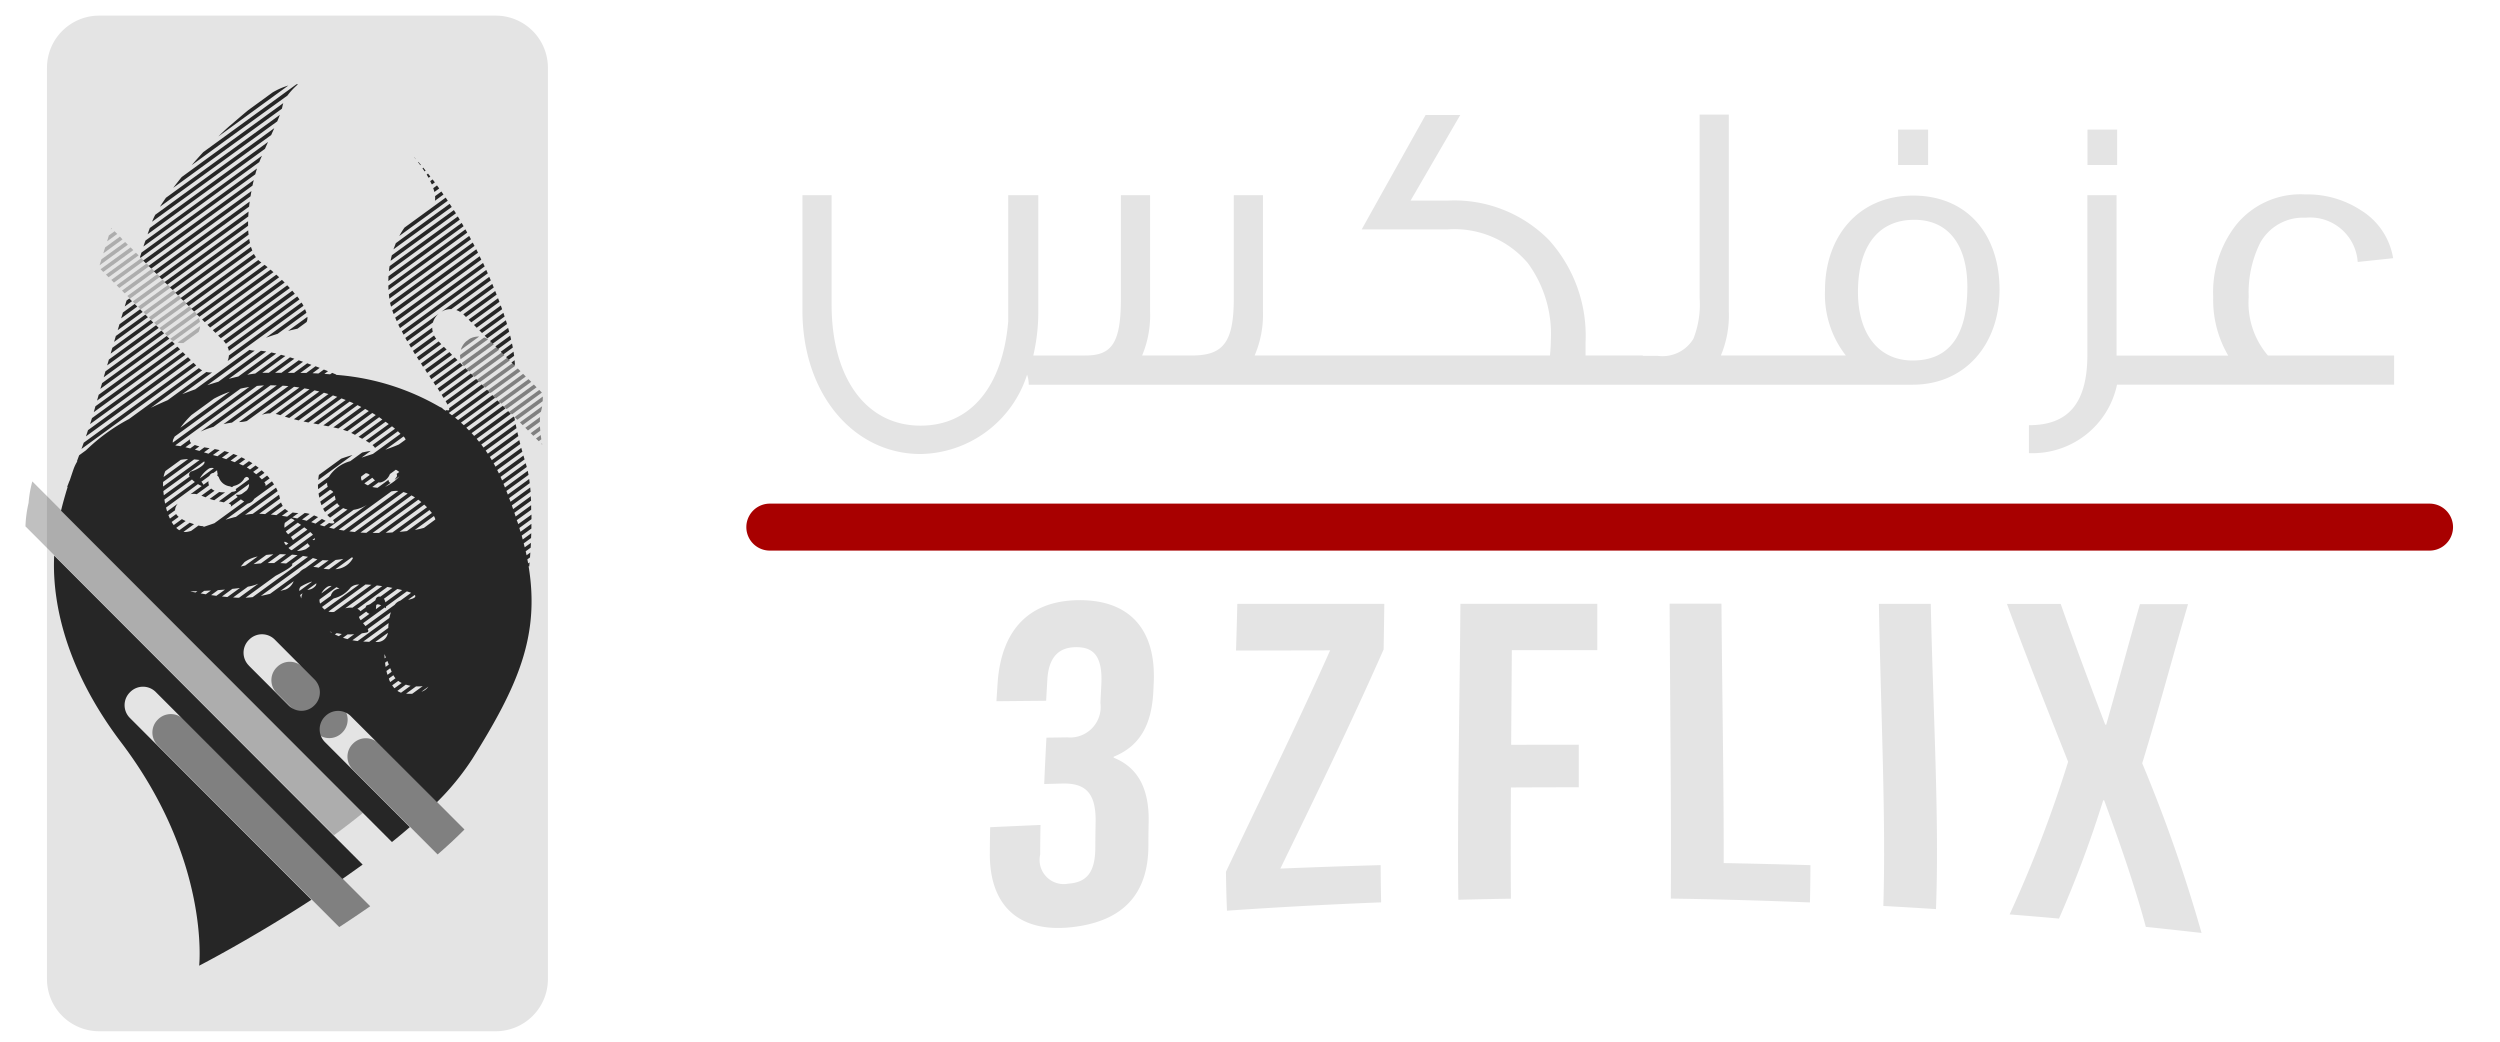 <svg xmlns="http://www.w3.org/2000/svg" width="120" height="50" viewBox="0 0 120 50">
  <defs>
    <style>
      .cls-1 {
        fill: #e4e4e4;
      }

      .cls-1, .cls-2, .cls-3, .cls-4, .cls-5 {
        fill-rule: evenodd;
      }

      .cls-2 {
        fill: #a80000;
      }

      .cls-3, .cls-4, .cls-5 {
        fill: #262626;
      }

      .cls-3 {
        opacity: 0.29;
      }

      .cls-4 {
        opacity: 0.52;
      }
    </style>
  </defs>
  <path id="عزفلكس_copy" data-name="عزفلكس copy" class="cls-1" d="M91.808,18.466H49.38a1.5,1.5,0,0,0-.08-0.481,5.463,5.463,0,0,1-5.111,3.808c-3.187,0-5.672-2.846-5.672-6.894V9.368h1.4v5.251c0,3.507,1.643,5.812,4.269,5.812,2.425,0,3.948-1.9,4.209-5.01V9.368h1.443V14.9a9.181,9.181,0,0,1-.24,2.164h2.505c1.283,0,1.7-.621,1.7-2.746V9.368h1.4v5.571a4.977,4.977,0,0,1-.381,2.124h2.4c1.5,0,2-.641,2-2.746V9.368h1.4v5.571a4.956,4.956,0,0,1-.4,2.124H74.4c0.02-.241.04-0.481,0.04-0.722a5.754,5.754,0,0,0-1.1-3.707,4.623,4.623,0,0,0-3.848-1.623H65.363c0.722-1.3,1.744-3.126,3.066-5.491h1.663L67.708,9.628h1.784a6.386,6.386,0,0,1,4.85,1.884,6.849,6.849,0,0,1,1.764,4.93v0.621h2.746v0.02h0.731a1.733,1.733,0,0,0,1.7-.822,4.481,4.481,0,0,0,.3-1.944V5.5h1.4v9.439a4.975,4.975,0,0,1-.381,2.124H88.6a4.757,4.757,0,0,1-1-3.126c0-2.605,1.623-4.549,4.229-4.549,2.545,0,4.149,1.8,4.149,4.529C95.977,16.522,94.333,18.466,91.808,18.466Zm0.08-7.916c-1.784,0-2.706,1.343-2.706,3.467,0,2,.982,3.287,2.626,3.287,1.744,0,2.625-1.182,2.625-3.527C94.434,11.773,93.532,10.55,91.888,10.55ZM91.107,6.221H92.55v1.7H91.107v-1.7Zm23.81,10.842v1.4h-13.3a4.145,4.145,0,0,1-4.228,3.287V20.41c1.864,0,2.805-1.022,2.805-3.387V9.368h1.4v7.7h5.361a5.265,5.265,0,0,1-.721-2.806,5.253,5.253,0,0,1,1.1-3.467,3.978,3.978,0,0,1,3.307-1.463,4.706,4.706,0,0,1,2.686.762,3.33,3.33,0,0,1,1.543,2.3l-1.7.18a2.292,2.292,0,0,0-2.506-2.124,2.351,2.351,0,0,0-2.184,1.223,5.379,5.379,0,0,0-.542,2.585,3.885,3.885,0,0,0,.922,2.806h6.053ZM100.2,6.221h1.423v1.7H100.2v-1.7Z"/>
  <path id="_3ZFLIX_copy" data-name="3ZFLIX copy" class="cls-1" d="M52.819,33.728a1.468,1.468,0,0,1-1.6,1.665l-0.99.015q-0.06,1.117-.107,2.225l0.857-.023c1.159-.032,1.64.486,1.61,1.882q-0.011.59-.014,1.174c0,1.311-.494,1.691-1.307,1.752a1.16,1.16,0,0,1-1.339-1.4q0-.707.016-1.42-1.208.052-2.417,0.108-0.014.65-.016,1.3c0,2.522,1.449,3.771,3.921,3.5s3.679-1.59,3.69-3.9q0-.569.013-1.148c0.027-1.492-.436-2.589-1.682-3.091l0-.044c1.242-.5,1.834-1.509,1.908-3.173q0.009-.2.018-0.4c0.109-2.494-1.119-3.946-3.56-3.942s-3.765,1.451-3.935,3.99q-0.028.43-.056,0.861l2.386-.023q0.029-.506.058-1.012c0.065-1.126.587-1.558,1.383-1.56s1.279,0.38,1.209,1.79q-0.022.436-.044,0.87h0Zm6.572-4.741q-0.026,1.124-.062,2.239l4.517-.009c-1.657,3.72-3.422,7.291-5,10.627q0.011,0.956.049,1.869,3.7-.255,7.4-0.4-0.02-.863-0.024-1.787-2.405.067-4.814,0.166c1.584-3.255,3.319-6.807,4.957-10.52q0.019-1.085.033-2.185l-7.053,0h0Zm13.18,2.22h4.1q0-1.1,0-2.224H70.1c-0.041,5.227-.152,10.274-0.1,14.206q1.262-.032,2.524-0.052c-0.014-1.607-.01-3.409,0-5.339q1.629-.008,3.257-0.009,0-1,0-2.043-1.623,0-3.246.005c0.01-1.468.023-2.991,0.033-4.544h0ZM80.2,43.132q3.338,0.049,6.677.185,0.02-.864.024-1.79-2.083-.059-4.164-0.1c0.01-3.624-.073-7.971-0.107-12.451H80.142C80.165,34.206,80.228,39.243,80.2,43.132Zm10.2,0.354q1.263,0.069,2.527.151c0.167-4.285-.138-9.409-0.25-14.651H90.187C90.28,34.222,90.531,39.32,90.4,43.486Zm12.319-14.493c-0.556,1.943-1.075,3.884-1.62,5.79H101.05c-0.728-1.92-1.456-3.853-2.136-5.793l-2.579,0c0.936,2.553,1.948,5.084,2.935,7.574a60.745,60.745,0,0,1-2.808,7.328q1.184,0.093,2.369.2a54.218,54.218,0,0,0,2.122-5.676l0.047,0c0.748,2.031,1.451,4.045,2,6.074q1.336,0.139,2.674.291a72.237,72.237,0,0,0-2.848-8.143c0.767-2.5,1.449-5.075,2.2-7.639l-2.309,0h0Z"/>
  <path class="cls-2" d="M36.952,24.174h79.666a1.127,1.127,0,0,1,0,2.255H36.952A1.127,1.127,0,1,1,36.952,24.174Z"/>
  <path class="cls-1" d="M4.76,0.75H23.8A2.505,2.505,0,0,1,26.3,3.255v43.74A2.505,2.505,0,0,1,23.8,49.5H4.76a2.505,2.505,0,0,1-2.505-2.505V3.255A2.505,2.505,0,0,1,4.76.75Z"/>
  <path id="Shape_317_1_copy_3" data-name="Shape 317 1 copy 3" class="cls-3" d="M8.8,16.466a0.869,0.869,0,0,1-.276-0.021l1.081-.787a0.869,0.869,0,0,1-.067.271Zm-0.633-.2,1.379-1a0.867,0.867,0,0,1,.051.182l-1.275.928A0.861,0.861,0,0,1,8.17,16.264ZM5.318,11.011l0.021-.065,0.029,0.029Zm0.691,0.607,0.128,0.129-1.356.987,0.088-.286ZM6.4,12.005L4.957,13.053l-0.13-.13,1.439-1.047Zm1.512,4L9.347,14.96l0.011,0.011a0.873,0.873,0,0,1,.106.129L8.038,16.138Zm-0.385-.386-0.128-.129,0.2-.143,1.242-.9,0.128,0.129ZM7.01,15.108l-0.128-.128L8.32,13.932l0.128,0.129Zm-0.257-.257-0.127-.127,1.439-1.047L8.192,13.8ZM6.5,14.6l-0.13-.13,1.439-1.047,0.13,0.13ZM5.5,11.1l0.128,0.129-0.488.356L5.226,11.3Zm-0.45.771,0.707-.514L5.881,11.49l-0.924.673Zm1.605,0.386L5.213,13.308l-0.127-.127,1.439-1.047Zm0.257,0.257L5.469,13.565l-0.128-.128,1.439-1.047Zm0.257,0.257L5.726,13.822,5.6,13.694l1.439-1.047Zm0.257,0.257L5.983,14.079l-0.128-.129L7.293,12.9Zm0.257,0.257L6.239,14.336l-0.128-.128L7.55,13.161Zm-0.54,1.947,1.439-1.047,0.128,0.129L7.266,15.365Zm2.08-.4L7.78,15.879,7.652,15.75,9.09,14.7Zm6.81,25.261L1.222,25.266a5.808,5.808,0,0,1,.15-1.129,5.518,5.518,0,0,1,.18-1.029l15.883,15.9C16.978,39.381,16.506,39.742,16.028,40.092Z"/>
  <path id="Shape_317_1_copy_5" data-name="Shape 317 1 copy 5" class="cls-4" d="M24.572,19.891l-0.127-.127,1.439-1.047,0.127,0.127Zm-0.255-.255-0.13-.13,1.439-1.047,0.13,0.13Zm0.128-.54-0.386.281-0.128-.128L25.369,18.2,25.5,18.329ZM23.8,19.12l-0.128-.128,1.438-1.047,0.128,0.128Zm-0.385-.386,1.439-1.047,0.128,0.129-1.439,1.047Zm-0.128-.129-0.128-.128L24.6,17.43l0.128,0.128Zm-0.257-.257L22.9,18.221l1.439-1.047L24.47,17.3Zm-0.255-.255-0.13-.13,0.7-.511,0.737-.537,0.13,0.13Zm-0.258-.259-0.128-.128,1.438-1.047,0.128,0.128Zm-0.436-.792,1.158-.843a0.858,0.858,0,0,1,.185.087l-1.318.959A0.872,0.872,0,0,1,22.082,17.042ZM21.006,41.014l-4.074-4.08a0.869,0.869,0,0,1,0-1.228l0.016-.016a0.866,0.866,0,0,1,1.227,0l4.119,4.125C21.895,40.218,21.462,40.619,21.006,41.014Zm-4.573-5.855-0.016.016a0.866,0.866,0,0,1-1.226,0l-1.91-1.912a0.869,0.869,0,0,1,0-1.228l0.016-.016a0.867,0.867,0,0,1,1.226,0l1.91,1.912A0.869,0.869,0,0,1,16.433,35.159Zm9.582-13.874,0.011,0.061-0.04-.04Zm0.033-2.025-1.219.888L24.7,20.019l1.355-.986C26.055,19.114,26.053,19.189,26.048,19.26Zm-0.073.461c0,0.014-.006.029-0.01,0.043l-0.88.641-0.128-.129,1.066-.776A1.8,1.8,0,0,1,25.975,19.721Zm-0.042.955-0.334.243-0.128-.128,0.448-.326C25.921,20.533,25.927,20.6,25.933,20.676Zm-0.02-.43-0.572.416-0.128-.128,0.71-.517C25.917,20.088,25.914,20.166,25.914,20.246Zm0.07,0.84-0.126.092-0.13-.13,0.228-.166C25.963,20.948,25.973,21.017,25.983,21.086Zm-3.717-3.513a0.865,0.865,0,0,1-.1-0.152l1.4-1.019,0.007,0.006L23.7,16.53ZM7.569,34.547l0.016-.016a0.866,0.866,0,0,1,1.227,0L17.77,43.5c-0.5.348-1,.682-1.486,1L7.569,35.775A0.869,0.869,0,0,1,7.569,34.547ZM22.6,16.444l-0.481.35a0.863,0.863,0,0,1,.22-0.371l0.016-.016c0.011-.011.023-0.021,0.035-0.032l0.146-.106A0.864,0.864,0,0,1,23,16.155Z"/>
  <path id="Shape_317_1_copy_4" data-name="Shape 317 1 copy 4" class="cls-5" d="M24.874,25.158L25.51,24.7q0,0.11,0,.22l-0.581.423c0.018,0.061.036,0.122,0.054,0.183l0.524-.382q0,0.114,0,.226l-0.466.34c0.017,0.063.032,0.124,0.049,0.186l0.41-.3c0,0.078-.006.154-0.009,0.229l-0.352.257c0.016,0.063.031,0.126,0.046,0.189l0.3-.215q-0.006.12-.013,0.232l-0.239.174c0.014,0.064.029,0.128,0.042,0.192l0.182-.133q-0.009.128-.017,0.235l-0.015.011-0.112.082c0.012,0.065.026,0.131,0.038,0.195l0.061-.044,0.009-.007c-0.011.129-.019,0.2-0.019,0.2l-0.03-.019c0.552,3.369-.525,5.772-2.7,9.251a12.394,12.394,0,0,1-1.7,2.08L16.84,34.377a0.866,0.866,0,0,0-1.226,0l-0.016.016a0.869,0.869,0,0,0,0,1.228l4.074,4.08q-0.417.362-.858,0.716L2.93,24.512c0.073-.306.177-0.687,0.322-1.154l-0.034.025,0.12-.31,0.006,0c0.057-.174.118-0.358,0.186-0.553A1.928,1.928,0,0,1,3.72,22.13l-0.032.023,0.111-.3,0.331-.241a9.022,9.022,0,0,1,2.063-1.5l3.355-2.442a0.867,0.867,0,0,0,.156.106l-2.466,1.8c0.267-.128.538-0.251,0.81-0.368l1.858-1.353a0.872,0.872,0,0,0,.276.021l-1.036.754-0.4.291c0.211-.082.421-0.161,0.628-0.236l2.6-1.892a0.882,0.882,0,0,0,.256.036l-2.28,1.66q0.272-.089.533-0.166l2.039-1.485c0.08,0.007.167,0.019,0.259,0.034l-1.8,1.313c0.158-.041.311-0.079,0.458-0.112l0.528-.384,1.06-.771c0.075,0.016.152,0.034,0.232,0.053l-1,.732-0.391.285c0.136-.024.265-0.044,0.385-0.058l1.236-.9L13.7,17.086l-1.111.809c0.046,0,.09,0,0.132,0H12.9l1.021-.743,0.209,0.067-0.928.675,0.308,0,0.829-.6,0.207,0.072-0.729.531h0.3l0.631-.459,0.2,0.075-0.534.389L14.709,17.9l0.4-.293,0.037-.027,0.2,0.077L15,17.914l0.285,0.014,0.261-.19,0.2,0.079-0.176.128,0.275,0.022,0.1-.069,0.2,0.083-0.016.012a11.637,11.637,0,0,1,4.969,1.533l0.15,0.069-0.019.014c0.053,0.035.106,0.07,0.159,0.106l0.047-.034c0.112,0.042.146,0.007,0.122-.088l1.568-1.142,0.127,0.127-1.71,1.245q0.076,0.055.152,0.111l1.687-1.228,0.128,0.128-1.667,1.213c0.048,0.038.1,0.078,0.144,0.117l1.651-1.2,0.128,0.129-1.64,1.194q0.069,0.06.137,0.122L23.88,19.22l0.128,0.128-1.626,1.184c0.043,0.042.086,0.085,0.129,0.128l1.626-1.183,0.128,0.128-1.629,1.186c0.041,0.044.082,0.088,0.122,0.133l1.635-1.19,0.13,0.13-1.644,1.2c0.039,0.046.076,0.092,0.114,0.139l1.659-1.207,0.04,0.04,0.024,0.132L23.1,21.339c0.036,0.047.073,0.094,0.109,0.143l1.542-1.123c0.013,0.063.027,0.128,0.041,0.192l-1.479,1.077q0.051,0.073.1,0.149l1.032-.751,0.389-.283c0.014,0.062.03,0.126,0.046,0.189l-1.368,1c0.032,0.05.062,0.1,0.093,0.154l1.32-.961c0.015,0.062.032,0.124,0.048,0.187l-1.278.93c0.03,0.052.059,0.1,0.088,0.158l0.715-.52,0.524-.382c0.016,0.061.034,0.123,0.051,0.184l-1.207.879q0.041,0.081.081,0.163l1.178-.858c0.018,0.061.036,0.123,0.055,0.185l-1.154.84c0.025,0.055.049,0.112,0.073,0.169l1.134-.826,0.02,0.066c0.011,0.037.022,0.076,0.032,0.115l-1.116.812c0.024,0.058.046,0.114,0.069,0.172l1.093-.8c0.014,0.063.026,0.128,0.038,0.194l-1.062.773c0.023,0.057.046,0.116,0.068,0.172l1.026-.747c0.01,0.066.018,0.134,0.026,0.2l-0.987.719,0.066,0.174,0.944-.687c0.007,0.069.012,0.139,0.018,0.209l-0.9.653c0.022,0.06.041,0.118,0.062,0.177l0.849-.618c0,0.071.008,0.143,0.011,0.214l-0.8.581c0.02,0.059.041,0.119,0.06,0.178l0.745-.543q0,0.111,0,.221l-0.691.5C24.836,25.038,24.856,25.1,24.874,25.158Zm-4.31,7.8-0.337.245A0.624,0.624,0,0,0,20.564,32.955Zm-0.772.34,0.5-.364a1.966,1.966,0,0,1-.321.012l-0.289.21-0.191.139A1.986,1.986,0,0,0,19.792,33.3Zm-2.641-4.072a0.285,0.285,0,0,1,.148.115l0.247-.18a0.361,0.361,0,0,1,.051-0.1A1.261,1.261,0,0,0,17.765,29l0.249-.182a0.188,0.188,0,0,0,.015-0.033,0.181,0.181,0,0,1,.226-0.143l0.582-.424-0.243-.045Zm1.194-1.091c-0.086-.013-0.172-0.025-0.256-0.035L16.569,29.2a1.123,1.123,0,0,1,.348-0.031ZM17.23,29.61a0.486,0.486,0,0,0,.083.161l0.42-.306a0.4,0.4,0,0,1-.154-0.11Zm0.813-.37,0.251-.183c-0.114-.053-0.229-0.081-0.238.017C18.052,29.128,18.049,29.185,18.043,29.24Zm0.385-.5a0.447,0.447,0,0,1,.07.171l0.806-.587c-0.072-.018-0.149-0.036-0.231-0.054Zm0.1,0.374c0,0.048,0,.081,0,0.081l-0.059-.039-1.042.758c0.04,0.046.08,0.093,0.117,0.137l0.508-.37,0.893-.65a0.537,0.537,0,0,1,.272-0.2l0.519-.378-0.007,0c-0.049-.02-0.118-0.043-0.2-0.067Zm1.062-.326c0.25-.042.415-0.126,0.317-0.231Zm-0.34,4.462,0.458-.333a1.743,1.743,0,0,1-.229-0.055l-0.405.3A0.747,0.747,0,0,0,19.247,33.248Zm-0.315-.214,0.347-.253a1.088,1.088,0,0,1-.165-0.1l-0.293.213A1.112,1.112,0,0,0,18.932,33.034Zm-0.2-.3,0.248-.18a0.817,0.817,0,0,1-.1-0.146l-0.217.158C18.679,32.626,18.7,32.682,18.73,32.736ZM18.6,32.392l0.2-.147-0.068-.172-0.182.133C18.563,32.267,18.579,32.33,18.6,32.392Zm-0.087-.383,0.151-.11-0.069-.172-0.111.081C18.489,31.87,18.5,31.938,18.51,32.009ZM18.462,31.6l0.06-.043c-0.047-.114-0.068-0.161-0.068-0.161S18.454,31.474,18.462,31.6Zm0.157-1.224-0.6.434A0.516,0.516,0,0,0,18.619,30.375Zm-0.9.434,0.919-.669c0-.078.008-0.156,0.016-0.234l-1.219.888Q17.586,30.8,17.718,30.809Zm-0.554-.038,1.526-1.111a2.18,2.18,0,0,1,.072-0.274l-1.113.81c0.047,0.083.045,0.145-.063,0.166-0.07.013-.142,0.026-0.216,0.037l-0.457.332C16.995,30.747,17.077,30.761,17.164,30.771Zm-0.484-.094L17,30.442c-0.106.008-.213,0.012-0.318,0.01l-0.22.16C16.531,30.635,16.6,30.657,16.68,30.677Zm-0.418-.14,0.146-.107-0.042-.005-0.207-.036-0.087.064C16.128,30.479,16.191,30.508,16.262,30.537ZM15.9,30.36l0.026-.019c-0.067-.015-0.1-0.024-0.1-0.024S15.85,30.333,15.9,30.36Zm0.137-.988,1.789-1.3c-0.1-.008-0.192-0.014-0.281-0.017l-1.78,1.3A0.669,0.669,0,0,0,16.032,29.372Zm-0.451-.113,1.651-1.2a0.563,0.563,0,0,0-.405.139,1.468,1.468,0,0,1-.812.526l-0.563.41A0.622,0.622,0,0,0,15.582,29.259Zm3.442-6.352a0.141,0.141,0,0,0,.007-0.158l0.128-.093A0.672,0.672,0,0,0,19,22.547l-0.284.207a0.647,0.647,0,0,1-.436.4,0.3,0.3,0,0,1-.11,0l-0.3.222a1.424,1.424,0,0,0,.254.037l0.529-.385a0.134,0.134,0,0,0,.082.146l0.017,0-0.274.2a2.192,2.192,0,0,0,.7-0.512l-0.238.173C18.976,22.987,19,22.937,19.024,22.908ZM12.167,27.08c0.12-.016.238-0.028,0.355-0.036l0.6-.437c-0.1.005-.206,0.014-0.3,0.025l-0.044.006Zm0.2-.368a1.646,1.646,0,0,0-.632.27l-0.179.212c0.071-.018.143-0.034,0.215-0.049Zm2.316-.354,0.173-.126a0.053,0.053,0,0,0-.017-0.067,0.245,0.245,0,0,1-.068-0.093l-0.518.377A1.215,1.215,0,0,0,14.684,26.358Zm-0.668.265-0.561.408c0.1,0,.2.011,0.281,0.017l0.548-.4Q14.152,26.634,14.015,26.623Zm0.525,0.062L14,27.077c0.155,0.04-.266.3-0.77,0.561L11.785,28.69q0.177-.008.342-0.027l2.658-1.935C14.707,26.713,14.625,26.7,14.54,26.685Zm-1.69.342c0.107,0,.211,0,0.309,0l0.489-.356,0.086-.063c-0.1,0-.2-0.007-0.3-0.007Zm0.876-.859,0.116-.084-0.029-.015C13.612,25.946,13.6,26.015,13.726,26.167Zm-0.068-.836,0.483-.352a0.443,0.443,0,0,0-.169-0.1l-0.3.217A0.523,0.523,0,0,0,13.658,25.332Zm0.062,0.174a0.59,0.59,0,0,0,.113.14l0.617-.45-0.156-.108Zm0.241,0.269a0.594,0.594,0,0,1,.1.15l0.693-.5c-0.048-.038-0.1-0.076-0.149-0.114Zm-0.113.526,0.046,0.045a0.333,0.333,0,0,0,.107.065l1.02-.743a0.846,0.846,0,0,0-.084-0.091l-0.043-.039ZM15,25.909c0.084,0.042.128,0,.11-0.08Zm0.02,0.876-2.5,1.818c0.158-.03.306-0.065,0.445-0.1l1.4-1.02a0.791,0.791,0,0,1,.287-0.209l0.584-.425c-0.035-.008-0.069-0.018-0.1-0.029S15.057,26.8,15.016,26.785Zm-1.564,1.58c0.091-.026.177-0.049,0.255-0.067a0.694,0.694,0,0,0,.384-0.4Zm1.165-.182,0.357-.26c-0.036,0-.062.008-0.062,0.008a2.629,2.629,0,0,0-.481.229,0.225,0.225,0,0,0-.065.206Zm-0.215.379a1.549,1.549,0,0,0,.054.162,0.687,0.687,0,0,1,.064-0.248Zm0.341-.249a0.53,0.53,0,0,0,.405-0.2,0.171,0.171,0,0,0,.031-0.115Zm0.29-1.1a1.462,1.462,0,0,1,.255.036l0.486-.354a2.826,2.826,0,0,1-.292-0.009Zm0.393,1.268,0.488-.355a0.342,0.342,0,0,0-.208.043A0.847,0.847,0,0,0,15.427,28.481Zm0.1-1.184a2.588,2.588,0,0,0,.264.029l0.69-.5c-0.1.018-.232,0.037-0.375,0.051Zm0.5-1.915,1.581-1.151a1.607,1.607,0,0,1-.636.241l-0.83.6-0.345.251C15.869,25.347,15.946,25.365,16.025,25.382Zm1.343-2.31,0.375-.273a0.279,0.279,0,0,0-.173-0.084H17.552l-0.212.154A0.251,0.251,0,0,0,17.368,23.072ZM17.49,23.2l0.032,0.024a1,1,0,0,0,.138.074L18,23.058a1.391,1.391,0,0,1-.129-0.128Zm1.3,0.383-2.53,1.842q0.122,0.022.247,0.042l2.611-1.9A1.017,1.017,0,0,0,18.795,23.587ZM16.1,27.322a1.018,1.018,0,0,0,.8-0.461c0.059-.077.041-0.1-0.014-0.108ZM15.879,28.6s0,0,0,0a0.452,0.452,0,0,1,.416-0.344,1.134,1.134,0,0,0-.15-0.07l-0.806.587a0.448,0.448,0,0,0,.026.2Zm-3.932,3.352,1.91,1.912a0.866,0.866,0,0,0,1.227,0l0.016-.016a0.869,0.869,0,0,0,0-1.228L13.189,30.7a0.866,0.866,0,0,0-1.227,0l-0.016.016A0.869,0.869,0,0,0,11.947,31.948ZM11.369,28.69l0.107,0,0.926-.674-0.129.05a2.367,2.367,0,0,1-.375.095l-0.709.516Zm-0.455-.032,0.6-.434c-0.116.015-.237,0.029-0.361,0.041l-0.5.366ZM10.385,28.6l0.416-.3-0.34.026,0,0-0.329.239Zm-0.508-.074,0.25-.182L9.8,28.361l-0.169.123ZM9.387,28.44l0.089-.065-0.321.012-0.009.006ZM8.022,24.548l0.513-.374a0.51,0.51,0,0,0-.133.319l-0.318.232q0.034,0.089.072,0.169l0.3-.22a0.587,0.587,0,0,0,.12.135l-0.337.245h0a1.541,1.541,0,0,0,.1.149l0.393-.286a1.93,1.93,0,0,0,.179.092l-0.452.329a0.822,0.822,0,0,0,.148.114l0.5-.363c0.067,0.025.136,0.049,0.207,0.071l-0.506.368a0.515,0.515,0,0,0,.178,0c0.053-.009.115-0.024,0.185-0.043l0.358-.261h0a0.85,0.85,0,0,0,.264.031l-0.076.056,0.572-.195,0.11-.08c0.039-.026.077-0.054,0.113-0.082l1.21-.881c-0.052-.032-0.107-0.069-0.16-0.105l-0.489.356a0.312,0.312,0,0,0,.016-0.059c0.006-.038-0.038-0.067-0.115-0.094l0.437-.318c-0.082-.07-0.114-0.119-0.021-0.106a0.4,0.4,0,0,0,.215-0.036l0.229-.167a0.437,0.437,0,0,0,.12-0.251c0-.021,0-0.041,0-0.06l-0.352.256-0.857.624-0.235-.051,0.619-.451c0.2-.023.244-0.068,0.177-0.128l0.646-.471a0.114,0.114,0,0,0-.092-0.117,0.184,0.184,0,0,0-.052,0l-0.079.058a0.282,0.282,0,0,0-.014.035,0.765,0.765,0,0,1-.5.338l-0.081.059-0.094-.04A0.645,0.645,0,0,1,10.5,22.9c-0.03-.035-0.059-0.068-0.087-0.1l0.041-.03a0.606,0.606,0,0,1-.029-0.156,0.112,0.112,0,0,0-.008-0.039l-0.175.128a0.138,0.138,0,0,0-.047.007,0.241,0.241,0,0,0-.143.131l-0.385.281c0.038,0.052.078,0.1,0.1,0.146l0.238-.174c0,0.022,0,.036,0,0.036a0.4,0.4,0,0,0,.027.164l-0.589.428a0.672,0.672,0,0,0-.3,0l0.541-.394-0.04-.016a1.369,1.369,0,0,1-.142-0.074L7.969,24.364Q7.994,24.459,8.022,24.548Zm2.243-2.074a0.314,0.314,0,0,0-.236.018,1.387,1.387,0,0,0-.439.473Zm-2.338,1.7,1.427-1.039a1.288,1.288,0,0,1-.139-0.12l-1.323.963Q7.907,24.081,7.927,24.176Zm-0.064-.4,1.242-.9a0.167,0.167,0,0,1,.123-0.258C9.553,22.5,9.9,22.262,9.8,22.146L9.04,22.7l-1.2.871C7.849,23.639,7.855,23.708,7.863,23.775Zm-0.036-.513c0,0.031,0,.062,0,0.093L9.582,22.08C9.51,22.07,9.42,22.059,9.318,22.05L7.827,23.135C7.826,23.176,7.826,23.218,7.827,23.262Zm0.112-.652a1.174,1.174,0,0,0-.087.286l1.177-.857a1.963,1.963,0,0,0-.353.035Zm2.331-3.473-1.077.784a4.737,4.737,0,0,0-.538.614l1.938-1.411,0.441-.321A5.107,5.107,0,0,0,10.27,19.137Zm1.278-.483-3.163,2.3c-0.031.058-.047,0.092-0.047,0.092a0.348,0.348,0,0,0-.044.2l3.67-2.672C11.821,18.6,11.681,18.622,11.548,18.654ZM19.1,20.7l-1.1.8a0.479,0.479,0,0,0-.122-0.133l0.713-.519,0.369-.269c-0.044-.037-0.091-0.076-0.144-0.117l-0.993.723-0.1.07q-0.076-.051-0.163-0.1l1.1-.8-0.152-.111-1.123.818-0.175-.095,1.142-.831L18.2,20.026l-1.161.845-0.181-.09,1.179-.858-0.167-.1-1.2.875q-0.1-.036-0.207-0.069l1.24-.9-0.174-.1-1.289.938Q16.125,20.54,16,20.514l1.343-.978-0.182-.09-1.4,1.018-0.24-.047,1.452-1.057c-0.062-.028-0.126-0.056-0.191-0.083l-0.951.692-0.551.4-0.241-.047L16.593,19.2l-0.2-.077-1.589,1.157-0.237-.05,1.622-1.181-0.208-.07-1.647,1.2-0.228-.056,1.661-1.209-0.219-.063-1.664,1.211c-0.072-.021-0.143-0.042-0.212-0.065l1.655-1.205c-0.076-.019-0.152-0.037-0.23-0.055l-1.638,1.192a2.2,2.2,0,0,0-.228-0.059l1.625-1.183c-0.08-.016-0.161-0.031-0.243-0.045l-1.093.8-0.556.4a1.136,1.136,0,0,0-.4.072l0.2-.143,1.607-1.17c-0.085-.012-0.169-0.025-0.256-0.036L11.846,20.21a1.568,1.568,0,0,1-.372.049l2.37-1.725c-0.09-.009-0.182-0.016-0.275-0.022l-0.742.54-1.693,1.233c-0.126.017-.264,0.042-0.407,0.074L13.285,18.5c-0.1,0-.2-0.006-0.3-0.006l-2.739,1.994a5.109,5.109,0,0,0-.618.228L12.672,18.5q-0.174.008-.34,0.025L8.414,21.376a0.427,0.427,0,0,0,.116.022,1.3,1.3,0,0,1,.132.02l0.463-.337a0.15,0.15,0,0,0,.053.184l-0.213.155L8.9,21.468l0.228,0.056,0.226-.164a1.7,1.7,0,0,0,.216.065l-0.218.158,0.221,0.061,0.236-.172L9.971,21.5l0.091,0.013-0.272.2,0.217,0.064,0.3-.221c0.081,0.015.16,0.032,0.238,0.049l-0.326.237L10.437,21.9l0.34-.247c0.075,0.02.147,0.043,0.219,0.066l-0.344.251,0.209,0.07,0.343-.25c0.067,0.024.131,0.051,0.2,0.077l-0.335.244,0.2,0.074,0.322-.234c0.063,0.029.123,0.059,0.182,0.09l-0.3.221c0.07,0.028.134,0.055,0.193,0.082l0.285-.208q0.086,0.049.166,0.1l-0.27.2c0.03,0.016.057,0.032,0.079,0.047L12,22.538l0.267-.194c0.052,0.037.1,0.075,0.15,0.113l-0.266.193c0.05,0.038.1,0.077,0.146,0.115l0.262-.191c0.047,0.041.092,0.082,0.135,0.124l-0.257.187c0.048,0.043.093,0.086,0.132,0.126l0.253-.184q0.064,0.068.121,0.137l-0.256.186c0.062,0.086.082,0.154,0.044,0.19l0.322-.235c0.036,0.049.069,0.1,0.1,0.147l-0.949.691a0.463,0.463,0,0,1-.316.23l-1.063.774c0.166-.05.333-0.1,0.5-0.139l1.923-1.4c0.03,0.056.055,0.111,0.078,0.165L11.76,24.713a3.55,3.55,0,0,1,.371-0.048l1.261-.918a1.379,1.379,0,0,1,.039.155c0,0.012.005,0.022,0.008,0.033l-1,.728c0.1,0,.191.007,0.287,0.013l0.765-.557a0.877,0.877,0,0,0,.08.164L13,24.7c0.09,0.008.179,0.017,0.268,0.027l0.414-.3a0.65,0.65,0,0,0,.157.108l-0.311.226q0.128,0.018.253,0.038l0.268-.2a1.588,1.588,0,0,0,.274.026l-0.293.213q0.121,0.023.238,0.048l0.358-.261a1.106,1.106,0,0,1,.24.044l-0.369.269q0.115,0.029.224,0.059l0.354-.258c0.065,0.025.13,0.053,0.193,0.081l-0.332.242c0.063,0.02.124,0.041,0.182,0.062l0.025,0.009,0.309-.225c0.066,0.033.126,0.064,0.178,0.092l-0.279.2c0.07,0.022.142,0.044,0.216,0.065L15.8,25.1l0.012,0.007s0.384,0.093.169-.138l0.7-.511-0.052-.013a1.207,1.207,0,0,1-.157-0.057l-0.627.457-0.034-.027a0.889,0.889,0,0,1-.1-0.1l0.595-.433a0.525,0.525,0,0,1-.12-0.135l-0.585.426a1.444,1.444,0,0,1-.091-0.156l0.6-.44c-0.018-.066-0.028-0.13-0.043-0.191l-0.635.462c-0.021-.057-0.041-0.116-0.059-0.176l0.624-.454a0.288,0.288,0,0,0-.112-0.091,0.292,0.292,0,0,1-.038-0.022l-0.52.379c-0.014-.066-0.026-0.133-0.035-0.2l0.441-.321a0.445,0.445,0,0,1-.031-0.2l-0.432.315c-0.005-.073-0.008-0.145-0.008-0.216l0.526-.383a1.768,1.768,0,0,1,1.023-.745l0.572-.416c0.164-.037.305-0.063,0.412-0.078l-0.442.322c0.189-.06.373-0.119,0.549-0.178l1.323-.963C19.2,20.8,19.154,20.754,19.1,20.7Zm0.274,0.247-0.879.64c0.263-.094.487-0.18,0.655-0.255L19.47,21.1A0.375,0.375,0,0,0,19.371,20.95Zm-0.006,2.669-2.6,1.89c0.087,0.011.175,0.021,0.264,0.03l2.536-1.846A1.831,1.831,0,0,0,19.365,23.619Zm0.387,0.16L17.3,25.562c0.094,0.007.189,0.012,0.284,0.015l2.335-1.7C19.865,23.843,19.809,23.809,19.751,23.779Zm0.327,0.206-2.2,1.6c0.093,0,.2,0,0.308,0L20.225,24.1C20.178,24.06,20.128,24.022,20.078,23.985Zm0.286,0.236-0.076.055-1.782,1.3c0.106,0,.215-0.009.327-0.016l1.66-1.209C20.452,24.306,20.409,24.263,20.364,24.221Zm0.25,0.262-1.441,1.049c0.119-.01.238-0.022,0.355-0.037l1.2-.871Q20.673,24.554,20.614,24.483Zm0.242,0.345-0.032-.055-0.916.667a4.244,4.244,0,0,0,.438-0.1l0.544-.4A0.258,0.258,0,0,0,20.856,24.829ZM15.277,23.04a2.229,2.229,0,0,1,.03-0.244l1.071-.78c0.179-.065.365-0.124,0.545-0.175l-0.041.03Zm-5.137.409a0.534,0.534,0,0,0,.16.105l-0.306.223-0.129.094c-0.069-.028-0.136-0.055-0.2-0.078l0.139-.1Zm0.594,0.182h0.072l-0.522.38c-0.073-.019-0.146-0.04-0.218-0.064l0.454-.33A1.439,1.439,0,0,0,10.734,23.632ZM24.55,17.4l0.151-.11c0.007,0.073.011,0.141,0.015,0.208l-0.039.028Zm-0.258-.259,0.358-.26c0.011,0.071.02,0.138,0.029,0.2l-0.256.187Zm-0.257-.257,0.542-.395c0.014,0.066.027,0.131,0.038,0.194l-0.452.329Zm-0.257-.257,0.711-.518c0.016,0.064.031,0.127,0.045,0.189l-0.629.457Zm-0.257-.257,0.232-.169,0.637-.463c0.018,0.063.034,0.124,0.051,0.185l-0.791.576Zm-0.257-.257,1.017-.74c0.02,0.062.037,0.122,0.055,0.182l-0.944.687Zm-0.255-.256,1.155-.841c0.021,0.061.039,0.118,0.058,0.177l-1.086.791ZM22.751,15.6l1.288-.937c0.022,0.061.042,0.119,0.063,0.179l-1.221.889Zm-0.257-.257,0.028-.02,1.385-1.009c0.023,0.059.045,0.116,0.066,0.174l-1.351.984Zm-0.128-.129-0.122-.122-0.007-.006,0.733-.534,0.8-.583,0.069,0.172-1.292.941Zm-0.46-.331,0.58-.422,1.145-.833L23.7,13.8,22.09,14.972A0.86,0.86,0,0,0,21.905,14.885Zm-0.708.071,2.287-1.665,0.073,0.169-1.9,1.381A0.864,0.864,0,0,0,21.2,14.956Zm-1.743,1.268,1.6-1.162c-0.012.011-.024,0.02-0.035,0.032L21,15.109a0.866,0.866,0,0,0-.22.371l-1.237.9Zm0.181,0.312,1.111-.809a0.871,0.871,0,0,0,.025.2l-0.385.28-0.659.48Zm0.186,0.308,1.014-.738a0.859,0.859,0,0,0,.1.152L19.917,17Zm0.191,0.305,1.042-.759,0.128,0.129L20.11,17.3Zm0.194,0.3,1.1-.8,0.13,0.13-1.135.826Zm0.2,0.3,1.165-.848L21.7,17.034,20.5,17.9Zm0.2,0.3,1.222-.89,0.128,0.129L20.7,18.2Zm0.2,0.3,1.28-.932,0.128,0.129L20.9,18.5Zm0.2,0.3,1.338-.974,0.128,0.128-1.368,1Zm1.981-.329-1.51,1.1q-0.036-.072-0.088-0.161l1.467-1.068Zm-1.786.631,1.4-1.018,0.128,0.128L21.293,19.1C21.263,19.056,21.231,19.006,21.2,18.952Zm-1.915-3.043,4.053-2.951,0.074,0.165-4.043,2.943Zm-0.166-.326,4.065-2.959,0.057,0.121,0.021,0.046L19.2,15.748C19.171,15.693,19.143,15.638,19.117,15.583Zm-0.078-.165c-0.026-.056-0.051-0.113-0.074-0.168L23.023,12.3l0.08,0.164-2.158,1.571ZM18.829,14.9l3.834-2.791,0.2-.143c0.027,0.053.054,0.109,0.081,0.163l-4.047,2.946C18.871,15.02,18.849,14.961,18.829,14.9Zm-0.058-.18c-0.019-.063-0.035-0.126-0.049-0.187l0.171-.125,3.8-2.765,0.084,0.161-2.312,1.683Zm-0.085-.382c0-.006,0-0.012,0-0.018-0.008-.063-0.013-0.126-0.019-0.189l3.854-2.806c0.029,0.052.057,0.106,0.086,0.159l-2.469,1.8Zm-0.046-.629,3.7-2.7c0.029,0.051.058,0.1,0.087,0.156l-3.782,2.753C18.646,13.854,18.642,13.783,18.64,13.713Zm0.009-.453L22.161,10.7l0.092,0.158L18.64,13.491C18.642,13.413,18.644,13.336,18.649,13.259Zm0.051-.481,3.276-2.385,0.093,0.154-3.4,2.475C18.677,12.941,18.687,12.859,18.7,12.778Zm0.107-.522,2.978-2.168,0.1,0.152-3.135,2.282C18.763,12.433,18.784,12.344,18.807,12.257Zm0.2-.587L20.6,10.5l0.984-.717,0.1,0.151-2.8,2.036C18.925,11.869,18.963,11.768,19,11.669Zm0.16-.339a3.365,3.365,0,0,1,.252-0.405l1.974-1.437,0.1,0.149-0.029.021Zm1.72-1.915,0.3-.22,0.1,0.145-0.411.3A0.858,0.858,0,0,0,20.884,9.415Zm-0.089-.382,0.094-.068L20.975,8.9l0.107,0.147-0.232.168A1.92,1.92,0,0,0,20.795,9.033Zm-0.145-.338,0.1-.071,0.013-.01,0.108,0.143-0.142.1C20.7,8.805,20.677,8.75,20.649,8.695Zm-0.085-.16c-0.029-.053-0.06-0.105-0.09-0.156l0.007,0,0.06-.044,0.111,0.141-0.061.045Zm-0.286-.458,0.036-.026L20.429,8.19l-0.05.037C20.345,8.175,20.311,8.125,20.279,8.077Zm-0.211-.291,0.015-.011L20.2,7.912l-0.025.018C20.137,7.878,20.1,7.83,20.068,7.786Zm-0.192-.241s0.031,0.032.088,0.095l-0.006,0C19.906,7.582,19.875,7.546,19.875,7.546Zm-5.6,8.234-0.062.015c-0.131.028-.261,0.059-0.389,0.092l0.926-.674a0.527,0.527,0,0,1-.035.247Zm-1.513.436L13.053,16l1.589-1.157a1.472,1.472,0,0,1,.066.174l-1.384,1.007C13.123,16.087,12.932,16.151,12.759,16.215Zm-1.771.845,3.48-2.534c0.034,0.052.064,0.1,0.092,0.155l-3.64,2.65A0.869,0.869,0,0,0,10.988,17.061Zm-0.06-.4,3.334-2.427q0.055,0.071.106,0.142l-3.389,2.467A0.866,0.866,0,0,0,10.928,16.663Zm1.64-11.187L9.2,7.93C9.384,7.714,9.573,7.5,9.759,7.3l4.47-3.254c0.025,0,.05,0,0.075,0a3.37,3.37,0,0,0-.508.542Zm-1.508.537c0.283-.241.564-0.485,0.843-0.716l1.161-.845a3.252,3.252,0,0,1,.77-0.341l-3.36,2.446C10.686,6.347,10.884,6.163,11.06,6.013Zm2.532-1.06a0.823,0.823,0,0,0-.038.139c-0.007.04-.018,0.085-0.031,0.133L8.314,9.017c0.13-.171.267-0.345,0.409-0.52L10.2,7.419Zm-0.166.565c-0.036.1-.079,0.2-0.126,0.314l-1.841,1.34L7.677,9.925c0.086-.137.183-0.282,0.288-0.432L10.552,7.61Zm-0.267.638c-0.047.107-.1,0.217-0.148,0.33L7.3,10.643c0.017-.042.032-0.08,0.046-0.113,0.03-.069.066-0.143,0.107-0.221l2.748-2Zm-0.3.661c-0.05.11-.1,0.222-0.149,0.333l-5.633,4.1c0.037-.109.073-0.21,0.106-0.3l5.661-4.121Zm-0.417.966,0,0L6.884,11.834c0.033-.1.065-0.2,0.1-0.289l5.592-4.071C12.527,7.578,12.484,7.681,12.444,7.783Zm-0.191.587-1.4,1.018-4.108,2.99L6.717,12.35l0.072-.225,5.547-4.038C12.308,8.174,12.28,8.269,12.252,8.37ZM5.9,15l0.565-.412,0.127,0.127-0.777.565Zm0.174-.573,0.133-.1,0.13,0.13-0.351.255Zm0.775,0.546-1.2.876,0.085-.284,0.99-.721ZM7.1,15.225L5.476,16.411l0.084-.283L6.976,15.1Zm0.257,0.257L5.309,16.977l0.083-.283,1.841-1.34ZM7.618,15.74l-2.475,1.8,0.083-.282L7.49,15.611Zm0.128,0.129L7.877,16l-2.9,2.11,0.083-.285,2.666-1.941Zm0.385,0.386L4.817,18.667,4.9,18.39,8,16.127Zm0.257,0.257-3.73,2.716,0.079-.28L8.26,16.382Zm0.128,0.128,0.128,0.129L4.5,19.784c0.02-.07.04-0.138,0.057-0.2L4.581,19.5,6.96,17.773ZM8.9,17.025L4.323,20.358c0.032-.1.063-0.2,0.093-0.29L8.774,16.9Zm0.257,0.257L4.124,20.947c0.035-.1.069-0.2,0.1-0.3l4.8-3.5Zm3.125-4.939L9.057,14.692l-0.128-.128,3.259-2.373A1.333,1.333,0,0,0,12.284,12.343Zm-5.41.164L9.68,10.465l2.5-1.821c-0.021.086-.041,0.175-0.061,0.266l-1.1.8L7,12.636Zm0.257,0.257h0L12.069,9.17q-0.023.125-.044,0.254L7.259,12.893Zm0.257,0.257,4.6-3.348q-0.017.121-.03,0.244L7.516,13.15Zm0.257,0.257,0.45-.328,3.839-2.795c-0.007.079-.011,0.158-0.016,0.236L7.775,13.408ZM7.9,13.537l4.008-2.918c0,0.074,0,.147,0,0.219L8.03,13.664Zm0.255,0.255,3.76-2.737c0,0.071.01,0.141,0.017,0.21L8.286,13.921Zm3.953-1.767-2.623,1.91-0.687.5-0.128-.129,3.376-2.458C12.066,11.91,12.088,11.968,12.111,12.025ZM8.543,14.178L8.415,14.05l3.547-2.582c0.011,0.067.023,0.132,0.037,0.195L8.651,14.1Zm0.642,0.643L12.4,12.48a0.962,0.962,0,0,0,.115.1l0.03,0.021-3.23,2.351ZM9.443,15.08L12.7,12.712c0.047,0.036.1,0.074,0.145,0.114L9.57,15.206ZM9.7,15.335l3.286-2.392,0.141,0.12-3.3,2.4Zm0.257,0.257,3.307-2.408L13.4,13.308l-3.314,2.413Zm0.257,0.257,3.319-2.416,0.13,0.128L10.969,15.52l-0.628.457ZM14.15,14.1L10.842,16.5a0.871,0.871,0,0,0-.106-0.129l-0.011-.011,0.59-.429,2.716-1.977Q14.092,14.026,14.15,14.1Zm-3.681,2.011,3.319-2.416q0.063,0.066.124,0.132L10.6,16.235ZM9.417,17.541L3.91,21.55l0.109-.3,5.268-3.835Zm7.019,24.648L7.477,33.217a0.866,0.866,0,0,0-1.227,0l-0.016.016a0.869,0.869,0,0,0,0,1.228l8.715,8.727c-2.883,1.875-5.389,3.165-5.389,3.165S10.109,41.3,5.817,35.639c-2.994-3.951-3.3-7.3-3.216-8.97L17.407,41.5C17.085,41.732,16.76,41.963,16.436,42.189Z"/>
</svg>
